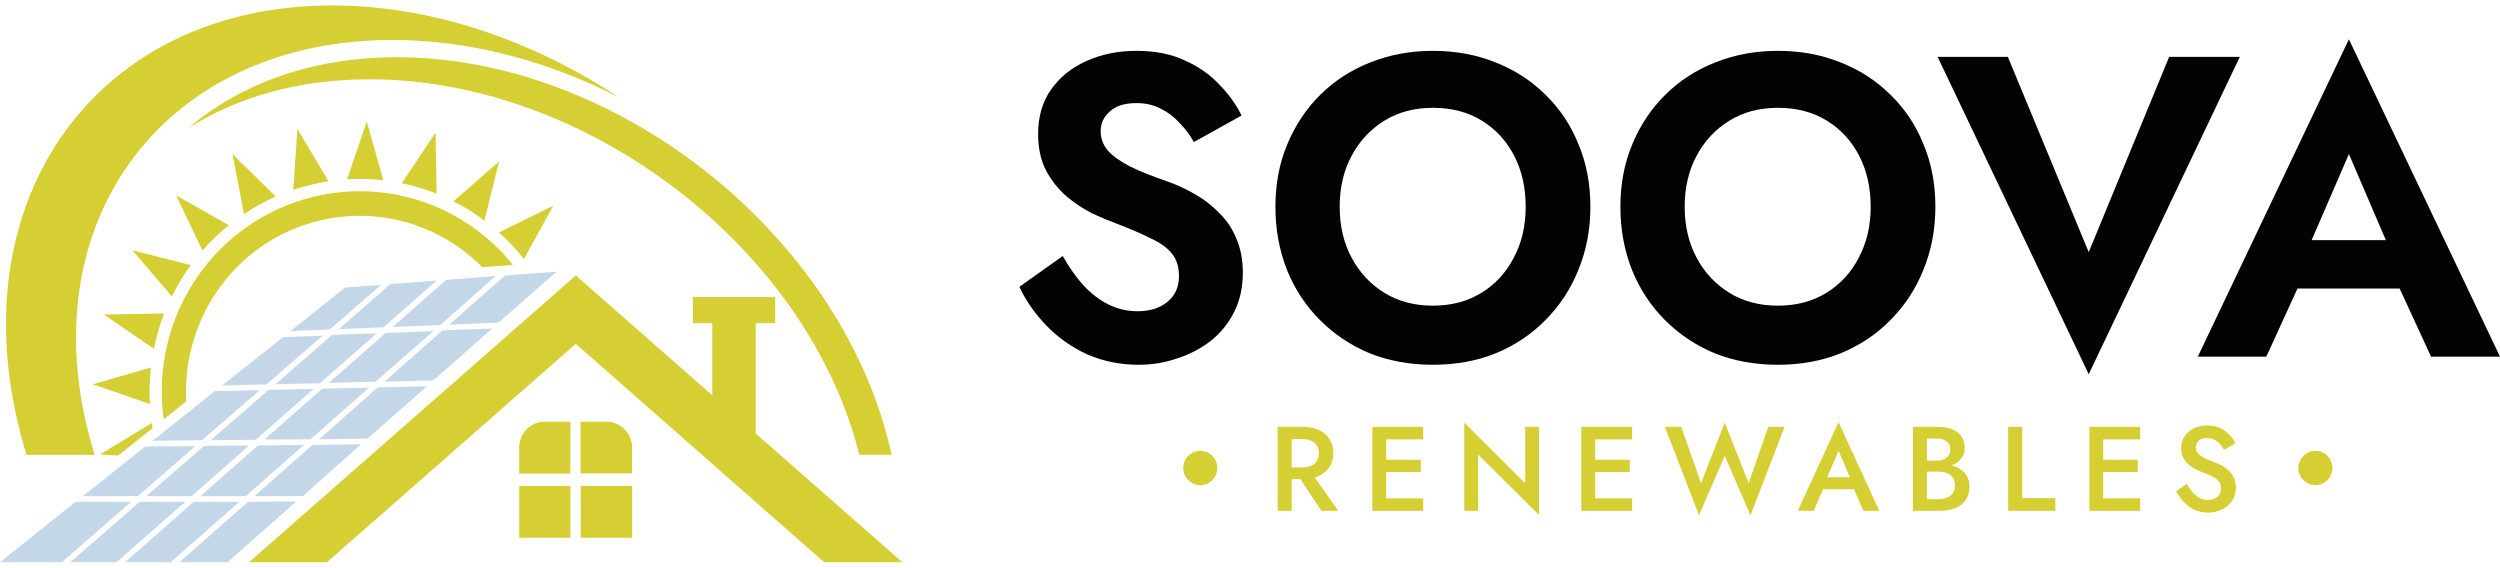 <svg width="229" height="52" viewBox="0 0 229 52" fill="none" xmlns="http://www.w3.org/2000/svg">
<path d="M208.025 26.431L208.688 21.998H221.787L222.45 26.431H208.025ZM215.16 14.113L211.066 23.567L211.183 24.823L207.596 32.669H201.319L215.16 3.599L229 32.669H222.684L219.175 25.058L219.253 23.646L215.16 14.113Z" fill="#030303"/>
<path d="M191.327 23.098L198.695 5.208H205.167L191.327 34.278L177.486 5.208H183.919L191.327 23.098Z" fill="#030303"/>
<path d="M154.317 18.937C154.317 20.689 154.68 22.246 155.408 23.606C156.136 24.966 157.137 26.038 158.41 26.823C159.684 27.607 161.165 27.999 162.855 27.999C164.544 27.999 166.026 27.607 167.299 26.823C168.573 26.038 169.56 24.966 170.262 23.606C170.99 22.246 171.354 20.689 171.354 18.937C171.354 17.185 171.003 15.629 170.301 14.269C169.599 12.909 168.612 11.836 167.338 11.052C166.065 10.267 164.57 9.875 162.855 9.875C161.165 9.875 159.684 10.267 158.41 11.052C157.137 11.836 156.136 12.909 155.408 14.269C154.68 15.629 154.317 17.185 154.317 18.937ZM148.429 18.937C148.429 16.845 148.793 14.936 149.521 13.21C150.249 11.457 151.263 9.94 152.562 8.659C153.862 7.377 155.382 6.396 157.124 5.716C158.891 5.01 160.801 4.657 162.855 4.657C164.934 4.657 166.844 5.01 168.586 5.716C170.327 6.396 171.848 7.377 173.147 8.659C174.473 9.94 175.487 11.457 176.188 13.21C176.916 14.936 177.28 16.845 177.28 18.937C177.28 21.003 176.916 22.926 176.188 24.704C175.487 26.456 174.486 27.986 173.186 29.294C171.913 30.602 170.392 31.622 168.625 32.354C166.883 33.06 164.96 33.413 162.855 33.413C160.749 33.413 158.813 33.06 157.046 32.354C155.304 31.622 153.784 30.602 152.484 29.294C151.185 27.986 150.184 26.456 149.482 24.704C148.78 22.926 148.429 21.003 148.429 18.937Z" fill="#030303"/>
<path d="M122.715 18.937C122.715 20.689 123.079 22.246 123.807 23.606C124.535 24.966 125.536 26.038 126.809 26.823C128.083 27.607 129.564 27.999 131.254 27.999C132.943 27.999 134.425 27.607 135.698 26.823C136.972 26.038 137.959 24.966 138.661 23.606C139.389 22.246 139.753 20.689 139.753 18.937C139.753 17.185 139.402 15.629 138.7 14.269C137.998 12.909 137.011 11.836 135.737 11.052C134.464 10.267 132.969 9.875 131.254 9.875C129.564 9.875 128.083 10.267 126.809 11.052C125.536 11.836 124.535 12.909 123.807 14.269C123.079 15.629 122.715 17.185 122.715 18.937ZM116.828 18.937C116.828 16.845 117.192 14.936 117.92 13.21C118.648 11.457 119.661 9.94 120.961 8.659C122.261 7.377 123.781 6.396 125.523 5.716C127.29 5.01 129.2 4.657 131.254 4.657C133.333 4.657 135.243 5.01 136.985 5.716C138.726 6.396 140.247 7.377 141.546 8.659C142.872 9.94 143.885 11.457 144.587 13.21C145.315 14.936 145.679 16.845 145.679 18.937C145.679 21.003 145.315 22.926 144.587 24.704C143.885 26.456 142.885 27.986 141.585 29.294C140.312 30.602 138.791 31.622 137.024 32.354C135.282 33.06 133.359 33.413 131.254 33.413C129.148 33.413 127.212 33.06 125.445 32.354C123.703 31.622 122.183 30.602 120.883 29.294C119.583 27.986 118.583 26.456 117.881 24.704C117.179 22.926 116.828 21.003 116.828 18.937Z" fill="#030303"/>
<path d="M97.351 23.449C97.923 24.469 98.547 25.358 99.222 26.116C99.924 26.875 100.691 27.463 101.523 27.882C102.354 28.3 103.251 28.509 104.213 28.509C105.33 28.509 106.24 28.222 106.942 27.646C107.644 27.071 107.994 26.286 107.994 25.293C107.994 24.429 107.774 23.736 107.332 23.213C106.916 22.69 106.279 22.233 105.421 21.84C104.59 21.422 103.563 20.977 102.341 20.506C101.692 20.271 100.938 19.957 100.08 19.565C99.248 19.146 98.456 18.623 97.702 17.996C96.948 17.342 96.324 16.557 95.831 15.642C95.337 14.7 95.09 13.576 95.09 12.268C95.09 10.699 95.48 9.352 96.259 8.227C97.065 7.076 98.144 6.2 99.495 5.599C100.873 4.971 102.406 4.657 104.096 4.657C105.837 4.657 107.332 4.958 108.579 5.56C109.853 6.135 110.905 6.88 111.737 7.796C112.595 8.685 113.258 9.613 113.726 10.581L109.359 13.013C108.995 12.36 108.553 11.771 108.033 11.248C107.54 10.699 106.968 10.267 106.318 9.953C105.668 9.613 104.927 9.443 104.096 9.443C103.004 9.443 102.185 9.705 101.64 10.228C101.094 10.725 100.821 11.313 100.821 11.993C100.821 12.673 101.042 13.275 101.484 13.798C101.925 14.295 102.601 14.779 103.511 15.249C104.421 15.694 105.564 16.152 106.942 16.622C107.826 16.936 108.67 17.329 109.476 17.799C110.308 18.27 111.048 18.846 111.698 19.526C112.374 20.179 112.894 20.964 113.258 21.879C113.648 22.769 113.843 23.802 113.843 24.979C113.843 26.312 113.583 27.503 113.063 28.549C112.543 29.595 111.828 30.484 110.918 31.216C110.009 31.922 108.982 32.459 107.839 32.825C106.721 33.217 105.538 33.413 104.291 33.413C102.627 33.413 101.068 33.099 99.612 32.472C98.183 31.818 96.935 30.942 95.869 29.843C94.804 28.745 93.972 27.555 93.374 26.273L97.351 23.449Z" fill="#030303"/>
<ellipse cx="109.944" cy="42.868" rx="1.559" ry="1.569" fill="#D5CF33"/>
<ellipse cx="212.091" cy="42.868" rx="1.559" ry="1.569" fill="#D5CF33"/>
<path d="M200.307 44.32C200.474 44.613 200.652 44.873 200.841 45.1C201.038 45.32 201.253 45.492 201.486 45.616C201.718 45.733 201.98 45.792 202.272 45.792C202.621 45.792 202.905 45.697 203.123 45.507C203.341 45.316 203.451 45.071 203.451 44.77C203.451 44.485 203.381 44.258 203.243 44.09C203.105 43.914 202.912 43.767 202.665 43.65C202.424 43.526 202.144 43.405 201.824 43.288C201.635 43.222 201.424 43.134 201.191 43.024C200.958 42.907 200.736 42.764 200.525 42.596C200.314 42.42 200.139 42.208 200.001 41.959C199.863 41.702 199.794 41.395 199.794 41.036C199.794 40.626 199.899 40.267 200.11 39.959C200.321 39.644 200.605 39.403 200.962 39.234C201.325 39.059 201.737 38.971 202.195 38.971C202.646 38.971 203.039 39.051 203.374 39.212C203.709 39.373 203.989 39.578 204.215 39.828C204.448 40.077 204.629 40.336 204.76 40.607L203.713 41.201C203.618 41.01 203.498 40.834 203.352 40.673C203.207 40.505 203.036 40.373 202.839 40.278C202.65 40.175 202.428 40.124 202.173 40.124C201.817 40.124 201.555 40.208 201.387 40.377C201.22 40.538 201.136 40.728 201.136 40.948C201.136 41.146 201.194 41.325 201.311 41.486C201.435 41.64 201.624 41.786 201.879 41.925C202.133 42.065 202.464 42.208 202.872 42.354C203.098 42.434 203.323 42.537 203.549 42.661C203.782 42.786 203.993 42.943 204.182 43.134C204.371 43.317 204.52 43.533 204.629 43.782C204.746 44.031 204.804 44.324 204.804 44.661C204.804 45.02 204.735 45.342 204.597 45.627C204.458 45.913 204.269 46.155 204.029 46.352C203.789 46.543 203.516 46.689 203.21 46.792C202.912 46.901 202.599 46.956 202.272 46.956C201.82 46.956 201.402 46.869 201.016 46.693C200.638 46.51 200.307 46.268 200.023 45.968C199.739 45.668 199.513 45.342 199.346 44.99L200.307 44.32Z" fill="#D5CF33"/>
<path d="M192.182 46.792V45.65H196.035V46.792H192.182ZM192.182 40.245V39.103H196.035V40.245H192.182ZM192.182 43.233V42.113H195.817V43.233H192.182ZM191.385 39.103H192.651V46.792H191.385V39.103Z" fill="#D5CF33"/>
<path d="M183.946 39.103H185.234V45.628H188.269V46.792H183.946V39.103Z" fill="#D5CF33"/>
<path d="M176.2 42.827V42.19H177.433C177.673 42.19 177.884 42.149 178.066 42.069C178.248 41.988 178.39 41.875 178.492 41.728C178.594 41.575 178.645 41.392 178.645 41.179C178.645 40.857 178.532 40.608 178.306 40.432C178.081 40.256 177.79 40.169 177.433 40.169H176.505V45.727H177.575C177.866 45.727 178.124 45.679 178.35 45.584C178.576 45.489 178.754 45.346 178.885 45.156C179.016 44.965 179.081 44.727 179.081 44.441C179.081 44.236 179.041 44.057 178.961 43.903C178.889 43.742 178.783 43.61 178.645 43.508C178.514 43.398 178.357 43.321 178.175 43.277C177.993 43.226 177.793 43.2 177.575 43.2H176.2V42.486H177.651C178.023 42.486 178.372 42.526 178.699 42.607C179.027 42.688 179.318 42.812 179.573 42.981C179.835 43.149 180.038 43.365 180.184 43.629C180.33 43.892 180.402 44.207 180.402 44.573C180.402 45.079 180.282 45.496 180.042 45.826C179.809 46.155 179.485 46.4 179.071 46.562C178.663 46.715 178.19 46.792 177.651 46.792H175.217V39.103H177.52C178.001 39.103 178.423 39.173 178.787 39.312C179.158 39.451 179.445 39.663 179.649 39.949C179.86 40.234 179.966 40.597 179.966 41.036C179.966 41.417 179.86 41.743 179.649 42.014C179.445 42.278 179.158 42.479 178.787 42.618C178.423 42.757 178.001 42.827 177.52 42.827H176.2Z" fill="#D5CF33"/>
<path d="M166.414 44.814L166.654 43.716H170.202L170.453 44.814H166.414ZM168.411 41.277L167.211 44.1L167.189 44.386L166.13 46.791H164.678L168.411 38.674L172.145 46.791H170.693L169.656 44.452L169.623 44.133L168.411 41.277Z" fill="#D5CF33"/>
<path d="M160.181 44.255L161.971 39.103H163.467L160.345 47.198L157.987 41.761L155.629 47.198L152.507 39.103H154.002L155.815 44.255L157.987 38.718L160.181 44.255Z" fill="#D5CF33"/>
<path d="M145.648 46.792V45.65H149.502V46.792H145.648ZM145.648 40.245V39.103H149.502V40.245H145.648ZM145.648 43.233V42.113H149.284V43.233H145.648ZM144.852 39.103H146.118V46.792H144.852V39.103Z" fill="#D5CF33"/>
<path d="M139.707 39.103H140.973V47.176L135.395 41.629V46.792H134.129V38.718L139.707 44.266V39.103Z" fill="#D5CF33"/>
<path d="M126.506 46.792V45.65H130.36V46.792H126.506ZM126.506 40.245V39.103H130.36V40.245H126.506ZM126.506 43.233V42.113H130.142V43.233H126.506ZM125.709 39.103H126.976V46.792H125.709V39.103Z" fill="#D5CF33"/>
<path d="M118.606 43.123H120.003L122.59 46.792H121.04L118.606 43.123ZM117.034 39.103H118.322V46.792H117.034V39.103ZM117.798 40.224V39.103H119.392C119.945 39.103 120.425 39.202 120.833 39.4C121.248 39.597 121.568 39.876 121.793 40.234C122.019 40.586 122.132 41.003 122.132 41.487C122.132 41.97 122.019 42.391 121.793 42.75C121.568 43.109 121.248 43.387 120.833 43.585C120.425 43.782 119.945 43.881 119.392 43.881H117.798V42.816H119.337C119.628 42.816 119.883 42.764 120.101 42.662C120.327 42.559 120.502 42.413 120.625 42.223C120.749 42.025 120.811 41.791 120.811 41.52C120.811 41.241 120.749 41.007 120.625 40.817C120.502 40.626 120.327 40.48 120.101 40.377C119.883 40.275 119.628 40.224 119.337 40.224H117.798Z" fill="#D5CF33"/>
<path d="M82.653 51.5L69.219 39.704V29.598H71.006V27.212H63.47V29.598H65.25V36.211L52.741 25.234L22.81 51.5H29.951L52.741 31.492L75.493 51.5H82.653Z" fill="#D5CF33"/>
<path d="M45.082 30.09L40.538 30.266L35.209 34.958L39.7 34.841L45.082 30.09ZM28.448 40.235L33.802 35.51L29.517 35.601L24.22 40.261L28.448 40.235ZM33.077 40.694L28.622 40.753L23.302 45.445H27.735L33.077 40.694ZM39.099 35.393L34.607 35.485L29.226 40.236L33.661 40.178L39.099 35.393ZM22.524 45.445L27.84 40.753L23.618 40.812L18.354 45.445H22.524ZM50.979 24.887L46.259 25.235L41.138 29.749L45.684 29.539L50.979 24.887ZM30.404 30.68L25.231 35.195L29.317 35.104L34.521 30.529L30.404 30.68ZM45.392 25.287L40.854 25.639L35.965 29.952L40.329 29.776L45.392 25.287ZM39.702 30.326L35.327 30.502L30.12 35.077L34.407 34.96L39.702 30.326ZM31.045 30.15L35.131 29.974L39.992 25.701L35.759 26.015L31.045 30.15ZM20.337 35.314L24.397 35.215L29.575 30.739L25.917 30.883L20.337 35.314ZM26.61 30.326L30.203 30.182L34.897 26.105L31.616 26.335L26.61 30.326ZM13.979 40.379L18.499 40.32L23.794 35.745L19.67 35.831L13.979 40.379ZM28.715 35.628L24.598 35.712L19.301 40.32L23.419 40.287L28.715 35.628ZM15.643 51.5L21.916 45.964H17.748L11.454 51.5H15.643ZM27.129 45.937L22.72 45.964L16.427 51.5H20.855L27.129 45.937ZM22.81 40.812L18.692 40.839L13.409 45.445H17.552L22.81 40.812ZM6.928 45.962L0 51.498H5.665L12.023 45.962H6.928ZM16.97 45.962H12.8L6.436 51.498H10.671L16.97 45.962Z" fill="#C4D7E9"/>
<path d="M12.627 45.446L17.891 40.871L13.32 40.897L7.59 45.444L12.627 45.446Z" fill="#C4D7E9"/>
<path d="M57.908 41.014C57.908 39.704 56.847 38.622 55.544 38.622H53.181V43.366H57.894L57.901 41.014H57.908ZM53.194 44.514H57.908V49.258H53.194V44.514ZM52.249 38.629H49.886C48.591 38.629 47.555 39.702 47.555 41.021V43.38H52.242L52.249 38.629ZM47.562 44.514H52.249V49.258H47.562V44.514ZM2.428 41.663H8.67C8.499 41.117 8.341 40.567 8.196 40.013C2.869 19.931 15.3 3.661 35.938 3.661C43.035 3.661 50.176 5.58 56.708 8.922C48.686 3.647 39.505 0.5 30.434 0.5C8.926 0.5 -3.828 18.149 1.934 39.92C2.077 40.502 2.254 41.08 2.428 41.663Z" fill="#D5CF33"/>
<path d="M17.242 11.746C21.717 8.889 27.369 7.264 33.85 7.264C53.609 7.264 73.654 22.462 78.607 41.23C78.645 41.374 78.685 41.519 78.716 41.656H81.67C81.554 41.112 81.423 40.569 81.274 40.017C76.185 20.809 56.076 5.239 36.324 5.239C28.561 5.252 22.021 7.663 17.242 11.746Z" fill="#D5CF33"/>
<path d="M47.989 23.733L50.683 18.844L45.711 21.293C46.533 22.028 47.302 22.853 47.989 23.733ZM44.376 20.214L45.711 14.789L41.534 18.451C42.545 18.943 43.49 19.533 44.376 20.214ZM13.001 39.992L13.986 39.212C13.959 39.055 13.933 38.905 13.919 38.741L9.174 41.618L10.807 41.736L13.001 39.992ZM14.995 38.405L17.06 36.761C16.639 29.126 21.638 22.048 29.232 20.213C31.875 19.571 34.636 19.625 37.252 20.371C39.868 21.117 42.251 22.53 44.174 24.474L46.978 24.256C44.823 21.583 41.966 19.58 38.736 18.478C35.506 17.376 32.035 17.219 28.72 18.025C24.336 19.083 20.5 21.758 17.962 25.527C15.423 29.296 14.365 33.889 14.995 38.405ZM36.802 16.787C37.896 17.003 38.965 17.331 39.994 17.743L39.896 12.146L36.802 16.787ZM14.095 31.945C14.309 30.837 14.632 29.755 15.04 28.713L9.511 28.812L14.095 31.945ZM35.111 16.512L33.596 11.138L31.796 16.419C32.902 16.352 34.011 16.382 35.111 16.512ZM13.734 37.01C13.667 35.876 13.701 34.761 13.825 33.661L8.51 35.201L13.734 37.01Z" fill="#D5CF33"/>
<path d="M15.746 27.153C16.234 26.146 16.811 25.186 17.47 24.284L12.119 22.925L15.746 27.153ZM18.544 22.94C19.274 22.102 20.085 21.33 20.963 20.627L16.135 17.901L18.544 22.94ZM27.245 11.806L26.864 17.389C27.374 17.204 27.918 17.053 28.462 16.931C29 16.795 29.545 16.688 30.094 16.609L27.245 11.806ZM21.295 14.113L22.351 19.604C23.262 18.994 24.234 18.458 25.258 18.005L21.295 14.113Z" fill="#D5CF33"/>
</svg>
